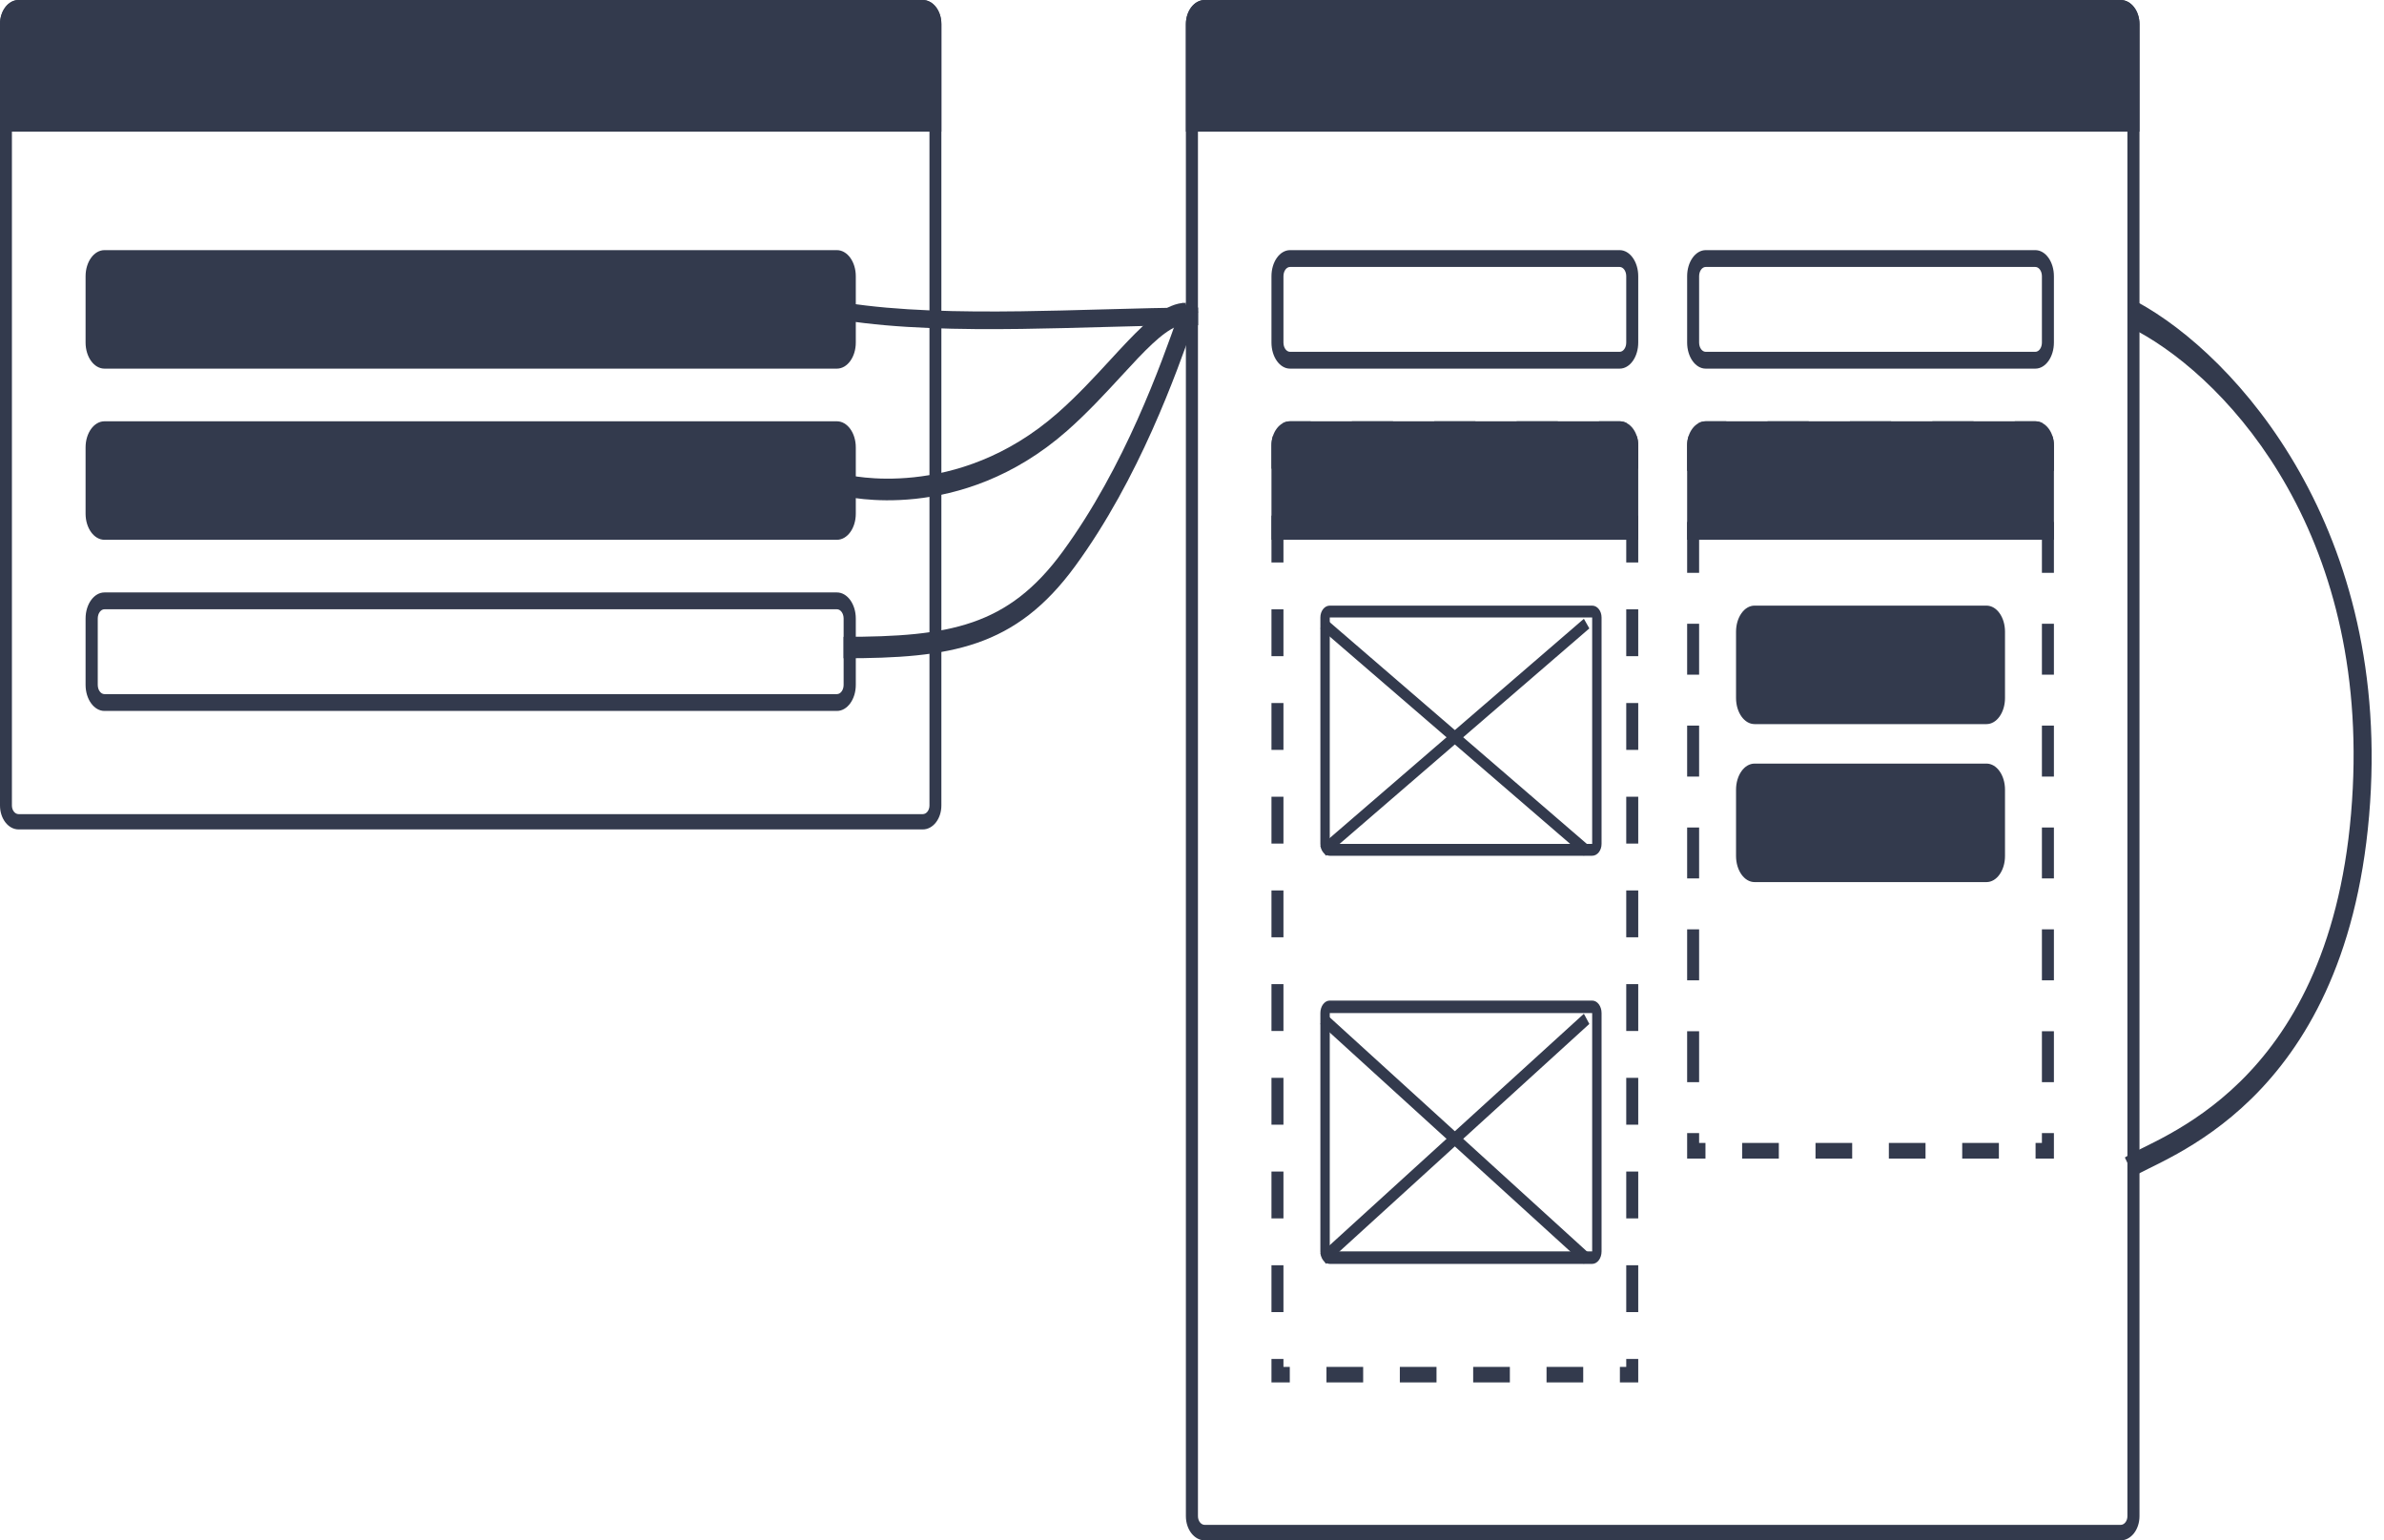 <?xml version="1.0" encoding="UTF-8"?> <svg xmlns="http://www.w3.org/2000/svg" width="195" height="126" viewBox="0 0 195 126" fill="none"> <path fill-rule="evenodd" clip-rule="evenodd" d="M76.026 65.891V1.955C76.026 1.567 75.78 1.252 75.478 1.252L1.522 1.252C1.22 1.252 0.974 1.567 0.974 1.955L0.974 65.891C0.974 66.279 1.22 66.595 1.522 66.595H75.478C75.78 66.595 76.026 66.279 76.026 65.891ZM77 1.955C77 0.875 76.318 4.08303e-06 75.478 4.03713e-06L1.522 0C0.682 -4.59107e-08 2.27561e-06 0.875 2.23784e-06 1.955L0 65.891C-3.77666e-08 66.971 0.682 67.846 1.522 67.846H75.478C76.318 67.846 77 66.971 77 65.891V1.955Z" fill="#333A4D"></path> <path d="M75.478 4.08293e-06C76.318 4.12936e-06 77 0.885 77 1.978V10.769L0 10.769L3.04214e-07 1.978C3.41981e-07 0.885 0.682 -4.64316e-08 1.522 0L75.478 4.08293e-06Z" fill="#333A4D"></path> <path d="M68.455 20.961C68.682 20.961 68.931 21.087 69.143 21.379C69.354 21.671 69.5 22.099 69.5 22.594V28.021C69.5 28.517 69.354 28.944 69.143 29.236C68.931 29.528 68.682 29.654 68.455 29.654H8.545C8.318 29.654 8.069 29.528 7.857 29.236C7.646 28.944 7.5 28.517 7.5 28.021V22.594C7.5 22.099 7.646 21.671 7.857 21.379C8.069 21.087 8.318 20.961 8.545 20.961H68.455Z" fill="#333A4D" stroke="#333A4D"></path> <path d="M68.455 34.961C68.682 34.961 68.931 35.087 69.143 35.379C69.354 35.671 69.5 36.099 69.5 36.594V42.022C69.5 42.517 69.354 42.944 69.143 43.236C68.931 43.528 68.682 43.654 68.455 43.654H8.545C8.318 43.654 8.069 43.528 7.857 43.236C7.646 42.944 7.5 42.517 7.5 42.022V36.594C7.5 36.099 7.646 35.671 7.857 35.379C8.069 35.087 8.318 34.961 8.545 34.961H68.455Z" fill="#333A4D" stroke="#333A4D"></path> <path fill-rule="evenodd" clip-rule="evenodd" d="M69.004 56.022V50.594C69.004 50.176 68.758 49.837 68.455 49.837H8.545C8.242 49.837 7.996 50.176 7.996 50.594V56.022C7.996 56.44 8.242 56.778 8.545 56.778H68.455C68.758 56.778 69.004 56.44 69.004 56.022ZM70 50.594C70 49.416 69.308 48.461 68.455 48.461H8.545C7.692 48.461 7 49.416 7 50.594V56.022C7 57.199 7.692 58.154 8.545 58.154H68.455C69.308 58.154 70 57.199 70 56.022V50.594Z" fill="#333A4D"></path> <path fill-rule="evenodd" clip-rule="evenodd" d="M83.549 26.905C78.462 26.973 73.337 26.875 69 26.196L69.212 24.769C73.427 25.43 78.456 25.53 83.531 25.462C85.738 25.433 87.966 25.371 90.134 25.31C92.913 25.233 95.592 25.158 98 25.158V26.601C95.594 26.601 92.961 26.675 90.211 26.752C88.046 26.812 85.807 26.875 83.549 26.905Z" fill="#333A4D"></path> <path fill-rule="evenodd" clip-rule="evenodd" d="M91.72 30.759C90.414 32.177 88.93 33.788 87.27 35.249C82.881 39.109 78.319 40.437 74.865 40.804C73.136 40.987 71.679 40.93 70.651 40.827C70.137 40.775 69.729 40.712 69.448 40.661C69.307 40.636 69.197 40.613 69.122 40.596C69.084 40.588 69.055 40.581 69.034 40.577L69.01 40.571L69.003 40.569L69 40.569C69 40.569 68.999 40.568 69.128 39.699C69.256 38.83 69.256 38.83 69.255 38.83L69.258 38.831L69.274 38.835C69.289 38.838 69.313 38.844 69.345 38.85C69.409 38.864 69.506 38.884 69.634 38.908C69.891 38.954 70.271 39.014 70.755 39.062C71.725 39.16 73.109 39.214 74.755 39.039C78.049 38.69 82.368 37.426 86.512 33.781C88.111 32.374 89.512 30.853 90.804 29.45C91.293 28.919 91.767 28.404 92.23 27.919C93.059 27.051 93.859 26.274 94.63 25.713C95.399 25.153 96.192 24.769 97 24.769V26.539C96.517 26.539 95.96 26.771 95.29 27.259C94.622 27.745 93.895 28.445 93.078 29.3C92.649 29.75 92.196 30.241 91.72 30.759Z" fill="#333A4D"></path> <path fill-rule="evenodd" clip-rule="evenodd" d="M97.643 26.503C96.241 30.483 93.196 39.126 87.942 46.31C85.517 49.626 82.979 51.528 79.919 52.587C76.889 53.635 73.368 53.846 69 53.846V52.092C73.363 52.092 76.719 51.874 79.554 50.894C82.358 49.924 84.672 48.199 86.925 45.118C92.014 38.16 94.972 29.774 96.379 25.786C96.513 25.405 96.633 25.065 96.74 24.769L98 25.498C97.896 25.787 97.777 26.124 97.643 26.503Z" fill="#333A4D"></path> <path fill-rule="evenodd" clip-rule="evenodd" d="M97.987 124.02V1.98C97.987 1.586 98.236 1.267 98.542 1.267L173.458 1.267C173.764 1.267 174.013 1.586 174.013 1.98V124.02C174.013 124.414 173.764 124.733 173.458 124.733H98.542C98.236 124.733 97.987 124.414 97.987 124.02ZM97 1.98C97 0.887 97.691 5.14858e-06 98.542 5.14858e-06L173.458 0C174.31 0 175 0.887 175 1.98V124.02C175 125.114 174.31 126 173.458 126H98.542C97.691 126 97 125.114 97 124.02V1.98Z" fill="#333A4D"></path> <path d="M98.542 3.87579e-06C97.691 3.87579e-06 97 0.885 97 1.978V10.769H175V1.978C175 0.885 174.31 0 173.458 0L98.542 3.87579e-06Z" fill="#333A4D"></path> <path fill-rule="evenodd" clip-rule="evenodd" d="M138.98 28.021V22.594C138.98 22.176 139.221 21.837 139.52 21.837H166.48C166.778 21.837 167.019 22.176 167.019 22.594V28.021C167.019 28.439 166.778 28.778 166.48 28.778H139.52C139.221 28.778 138.98 28.439 138.98 28.021ZM138 22.594C138 21.416 138.68 20.461 139.52 20.461H166.48C167.319 20.461 168 21.416 168 22.594V28.021C168 29.199 167.319 30.154 166.48 30.154H139.52C138.68 30.154 138 29.199 138 28.021V22.594Z" fill="#333A4D"></path> <path d="M143.513 50.039C143.3 50.039 143.059 50.159 142.851 50.453C142.644 50.744 142.5 51.174 142.5 51.671V57.099C142.5 57.596 142.644 58.025 142.851 58.317C143.059 58.61 143.3 58.731 143.513 58.731H162.488C162.701 58.731 162.942 58.61 163.149 58.317C163.356 58.025 163.5 57.596 163.5 57.099V51.671C163.5 51.173 163.356 50.744 163.149 50.452C162.942 50.159 162.701 50.039 162.488 50.039H143.513Z" fill="#333A4D" stroke="#333A4D"></path> <path d="M143.513 62.961C143.3 62.961 143.059 63.082 142.851 63.375C142.644 63.667 142.5 64.096 142.5 64.594V70.022C142.5 70.519 142.644 70.948 142.851 71.24C143.059 71.533 143.3 71.654 143.513 71.654H162.488C162.701 71.654 162.942 71.533 163.149 71.24C163.356 70.948 163.5 70.519 163.5 70.022V64.594C163.5 64.096 163.356 63.667 163.149 63.375C162.942 63.082 162.701 62.961 162.488 62.961H143.513Z" fill="#333A4D" stroke="#333A4D"></path> <path d="M139.52 34.461C138.68 34.461 138 35.344 138 36.433V44.154H168V36.433C168 35.344 167.319 34.461 166.48 34.461H139.52Z" fill="#333A4D"></path> <path d="M105.52 34.461C104.68 34.461 104 35.344 104 36.433V44.154L134 44.154V36.433C134 35.344 133.319 34.461 132.48 34.461H105.52Z" fill="#333A4D"></path> <path fill-rule="evenodd" clip-rule="evenodd" d="M138 92.686V94.769H139.499V93.492H138.98V92.686H138ZM145.5 94.769H142.499V93.492H145.5V94.769ZM138 38.524V36.441C138 36.172 138.041 35.916 138.115 35.683L139.02 36.172C138.995 36.253 138.98 36.343 138.98 36.441V38.524H138ZM164.795 34.461V35.738H166.48C166.555 35.738 166.624 35.757 166.686 35.791L167.062 34.612C166.883 34.515 166.686 34.461 166.48 34.461H164.795ZM148.5 94.769V93.492H151.5V94.769H148.5ZM154.5 94.769V93.492H157.499V94.769H154.5ZM160.5 94.769V93.492H163.5V94.769H160.5ZM166.5 94.769V93.492H167.019V92.686H168V94.769H166.5ZM168 88.52H167.019V84.353H168V88.52ZM168 80.187H167.019V76.021H168V80.187ZM168 71.854H167.019V67.688H168V71.854ZM168 63.522H167.019V59.355H168V63.522ZM168 55.189H167.019V51.023H168V55.189ZM168 46.856H167.019V42.69H168V46.856ZM168 38.524H167.019V36.441C167.019 36.343 167.005 36.253 166.979 36.172L167.885 35.683C167.959 35.916 168 36.172 168 36.441V38.524ZM161.425 34.461V35.738H158.055V34.461H161.425ZM154.685 34.461V35.738H151.315V34.461H154.685ZM147.945 34.461V35.738H144.575V34.461H147.945ZM141.205 34.461V35.738H139.52C139.445 35.738 139.376 35.757 139.313 35.791L138.938 34.612C139.117 34.515 139.313 34.461 139.52 34.461H141.205ZM138 42.69H138.98V46.856H138V42.69ZM138 51.023H138.98V55.189H138V51.023ZM138 59.355H138.98V63.522H138V59.355ZM138 67.688H138.98V71.854H138V67.688ZM138 76.021H138.98V80.187H138V76.021ZM138 84.353H138.98V88.52H138V84.353Z" fill="#333A4D"></path> <path fill-rule="evenodd" clip-rule="evenodd" d="M104 111.16V113.077H105.499V111.809H104.98V111.16H104ZM111.5 113.077H108.499V111.809H111.5V113.077ZM104 38.342V36.426C104 36.16 104.041 35.906 104.115 35.674L105.02 36.16C104.995 36.24 104.98 36.329 104.98 36.426V38.342H104ZM130.794 34.461V35.729H132.48C132.555 35.729 132.623 35.748 132.686 35.781L133.062 34.611C132.883 34.514 132.686 34.461 132.48 34.461H130.794ZM114.5 113.077V111.809H117.5V113.077H114.5ZM120.499 113.077V111.809H123.5V113.077H120.499ZM126.5 113.077V111.809H129.5V113.077H126.5ZM132.5 113.077V111.809H133.019V111.16H134V113.077H132.5ZM134 107.328H133.019V103.495H134V107.328ZM134 99.663H133.019V95.83H134V99.663ZM134 91.998H133.019V88.165H134V91.998ZM134 84.333H133.019V80.5H134V84.333ZM134 76.668H133.019V72.835H134V76.668ZM134 69.003H133.019V65.17H134V69.003ZM134 61.338H133.019V57.505H134V61.338ZM134 53.673H133.019V49.84H134V53.673ZM134 46.008H133.019V42.175H134V46.008ZM134 38.342H133.019V36.426C133.019 36.329 133.004 36.24 132.979 36.16L133.884 35.674C133.958 35.906 134 36.16 134 36.426V38.342ZM127.424 34.461V35.729H124.054V34.461H127.424ZM120.684 34.461V35.729H117.315V34.461H120.684ZM113.945 34.461V35.729H110.575V34.461H113.945ZM107.205 34.461V35.729H105.52C105.445 35.729 105.376 35.748 105.313 35.781L104.938 34.611C105.117 34.514 105.313 34.461 105.52 34.461H107.205ZM104 42.175H104.98V46.008H104V42.175ZM104 49.84H104.98V53.673H104V49.84ZM104 57.505H104.98V61.338H104V57.505ZM104 65.17H104.98V69.003H104V65.17ZM104 72.835H104.98V76.668H104V72.835ZM104 80.5H104.98V84.333H104V80.5ZM104 88.165H104.98V91.998H104V88.165ZM104 95.83H104.98V99.663H104V95.83ZM104 103.495H104.98V107.328H104V103.495Z" fill="#333A4D"></path> <path fill-rule="evenodd" clip-rule="evenodd" d="M104.98 28.021V22.594C104.98 22.176 105.221 21.837 105.52 21.837H132.48C132.778 21.837 133.019 22.176 133.019 22.594V28.021C133.019 28.439 132.778 28.778 132.48 28.778H105.52C105.221 28.778 104.98 28.439 104.98 28.021ZM104 22.594C104 21.416 104.68 20.461 105.52 20.461H132.48C133.319 20.461 134 21.416 134 22.594V28.021C134 29.199 133.319 30.154 132.48 30.154H105.52C104.68 30.154 104 29.199 104 28.021V22.594Z" fill="#333A4D"></path> <path fill-rule="evenodd" clip-rule="evenodd" d="M108.768 69.031V50.508H130.232V69.031H108.768ZM108 50.508C108 49.973 108.344 49.539 108.768 49.539H130.232C130.657 49.539 131 49.973 131 50.508V69.031C131 69.566 130.657 70 130.232 70H108.768C108.344 70 108 69.566 108 69.031V50.508Z" fill="#333A4D"></path> <path fill-rule="evenodd" clip-rule="evenodd" d="M108.446 70L130 51.404L129.555 50.615L108 69.211L108.446 70Z" fill="#333A4D"></path> <path fill-rule="evenodd" clip-rule="evenodd" d="M130 69.205L108.441 50.615L108 51.411L129.559 70L130 69.205Z" fill="#333A4D"></path> <path fill-rule="evenodd" clip-rule="evenodd" d="M108.768 102.364V82.867H130.232V102.364H108.768ZM108 82.867C108 82.303 108.344 81.846 108.768 81.846H130.232C130.657 81.846 131 82.303 131 82.867V102.364C131 102.928 130.657 103.385 130.232 103.385H108.768C108.344 103.385 108 102.928 108 102.364V82.867Z" fill="#333A4D"></path> <path fill-rule="evenodd" clip-rule="evenodd" d="M108.446 103.385L130 83.756L129.555 82.923L108 102.552L108.446 103.385Z" fill="#333A4D"></path> <path fill-rule="evenodd" clip-rule="evenodd" d="M130 102.545L108.441 82.923L108 83.763L129.559 103.385L130 102.545Z" fill="#333A4D"></path> <path fill-rule="evenodd" clip-rule="evenodd" d="M192.305 66.563C194.233 44.071 182.428 31.195 174.802 27.074L174.802 24.696C182.895 29.069 195.787 43.338 193.781 66.74C192.765 78.585 188.5 85.612 184.167 89.862C182.009 91.978 179.848 93.393 178.094 94.375C177.218 94.865 176.441 95.249 175.822 95.554C175.178 95.871 174.766 96.077 174.541 96.233L173.805 94.682C174.128 94.458 174.637 94.207 175.204 93.927L175.267 93.897C175.885 93.592 176.633 93.222 177.475 92.751C179.158 91.809 181.202 90.468 183.235 88.475C187.28 84.507 191.333 77.907 192.305 66.563Z" fill="#333A4D"></path> </svg> 